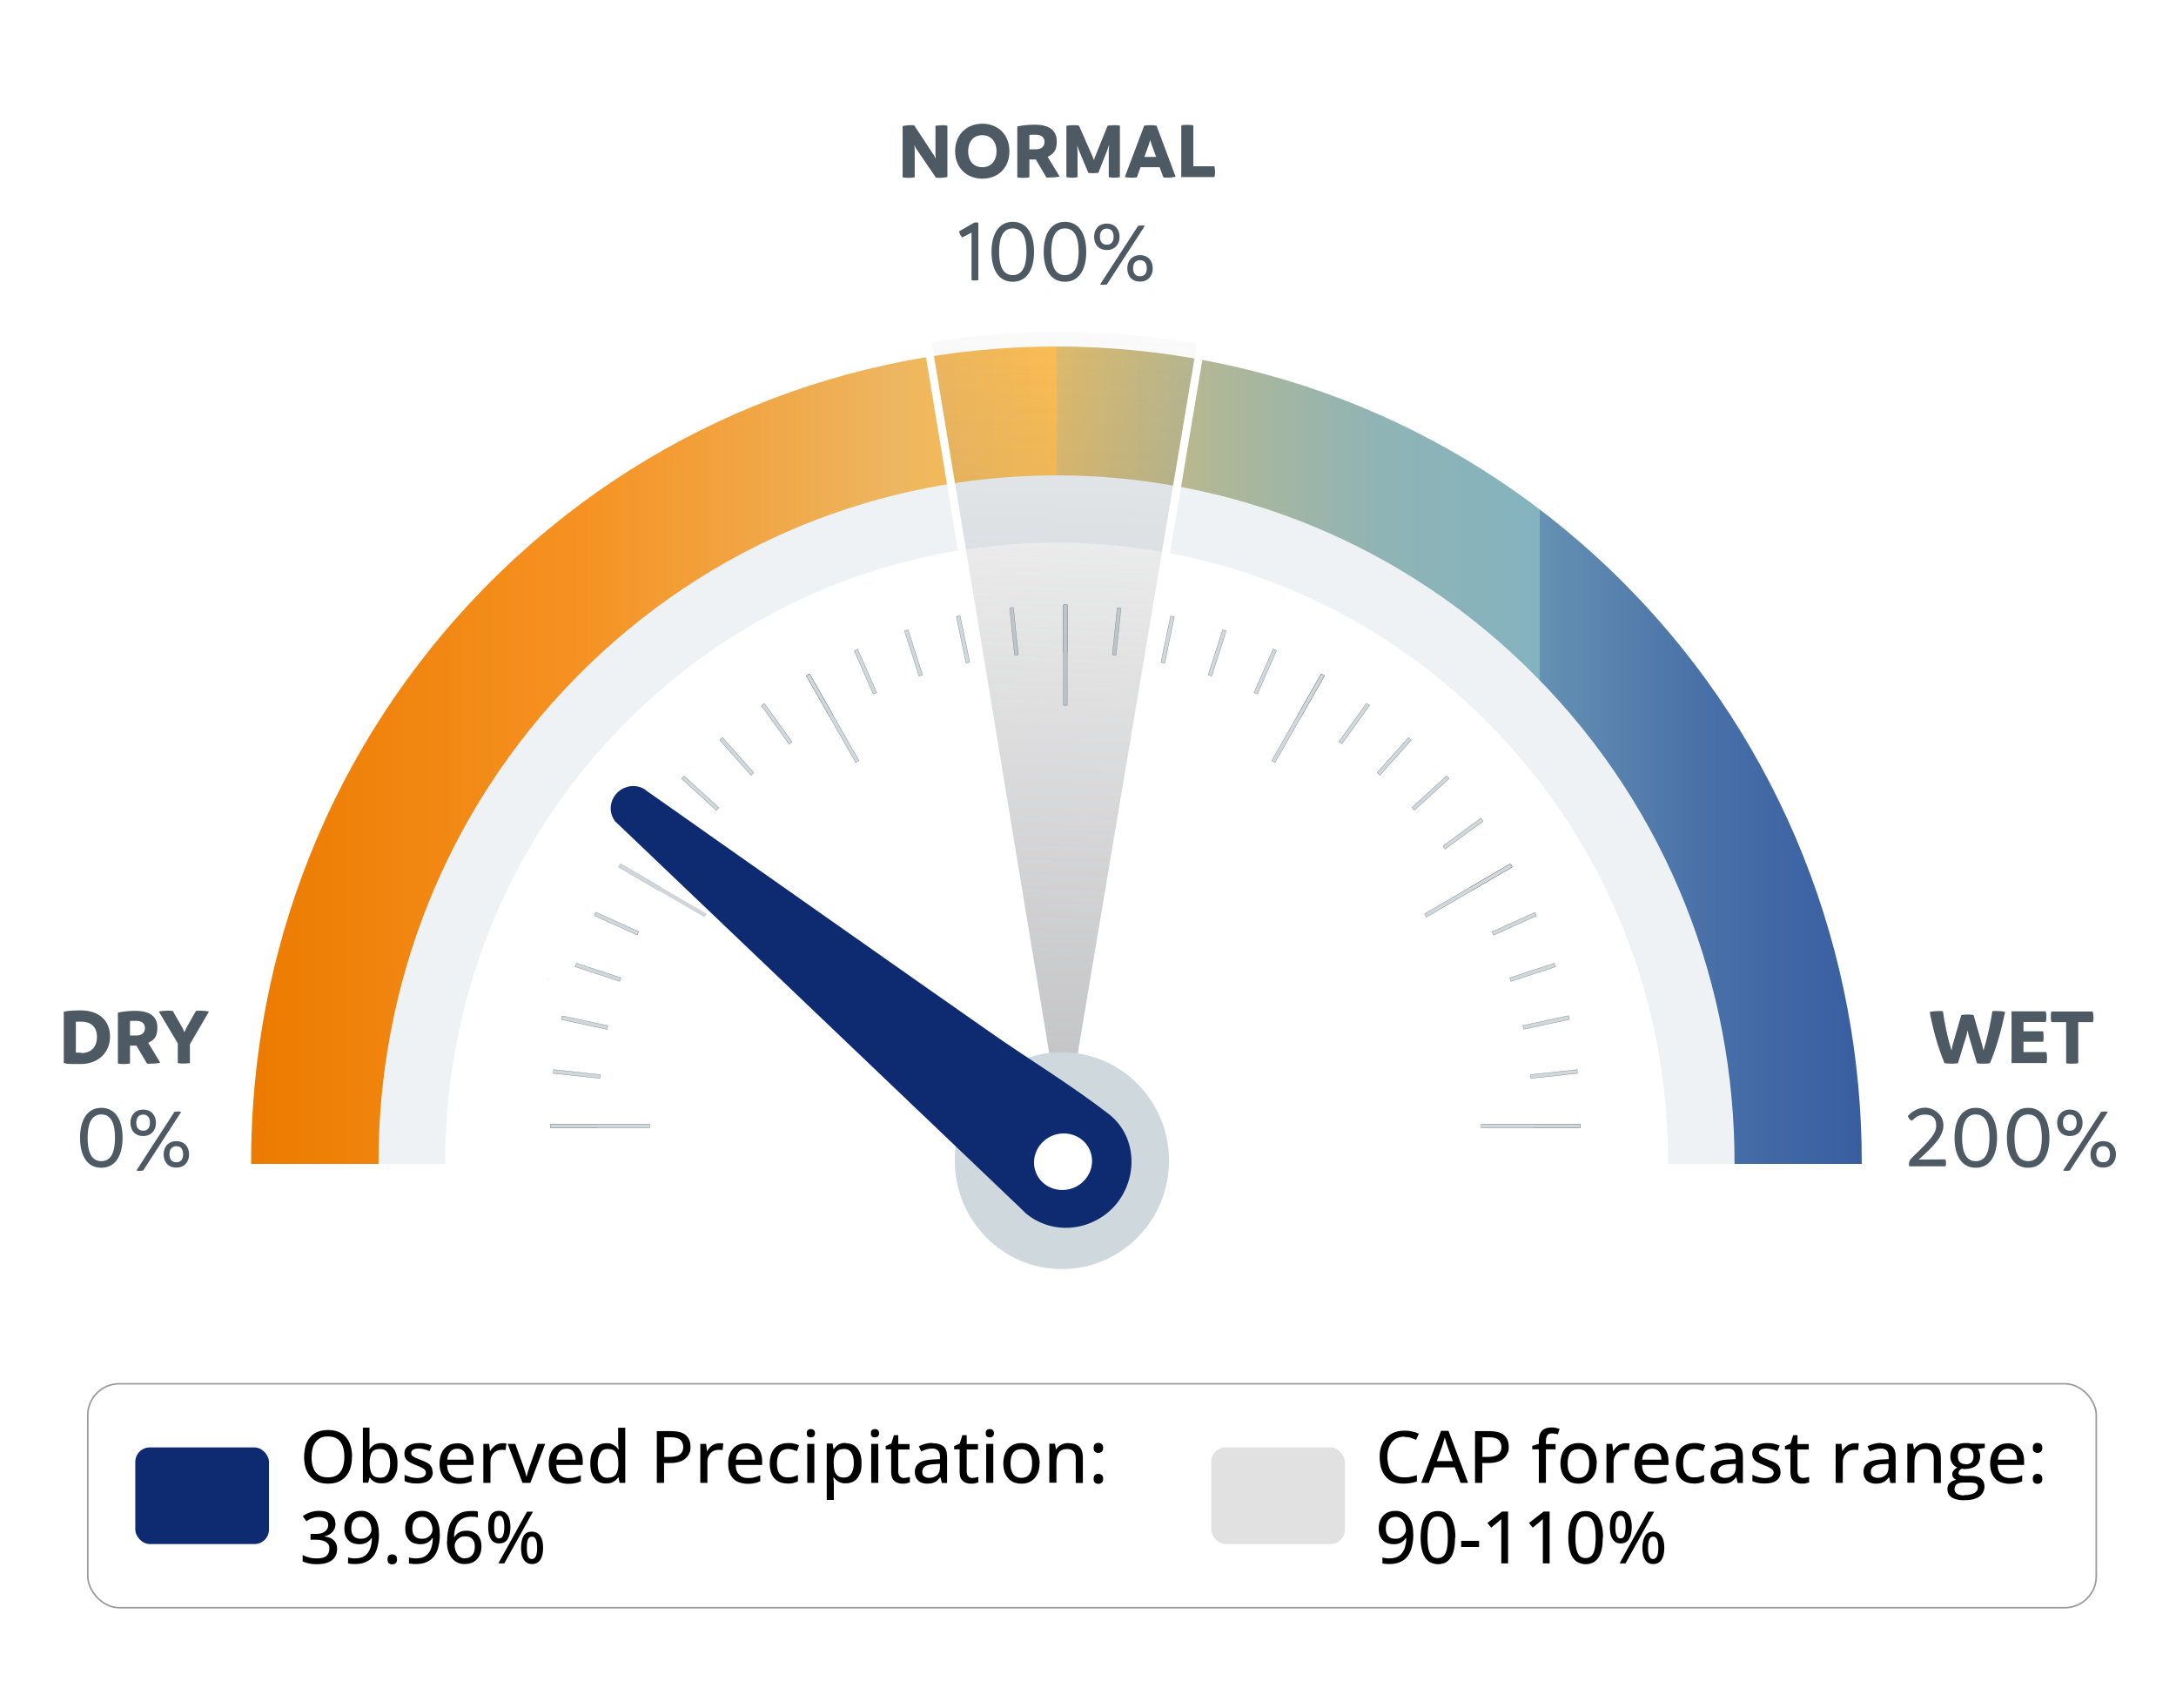 <?xml version="1.0" encoding="UTF-8"?>
<svg id="Layer_1" xmlns="http://www.w3.org/2000/svg" xmlns:xlink="http://www.w3.org/1999/xlink" version="1.1" viewBox="0 0 1351 1060">
  <!-- Generator: Adobe Illustrator 29.3.0, SVG Export Plug-In . SVG Version: 2.1.0 Build 146)  -->
  <defs>
    <style>
      .st0, .st1 {
        fill: #cfd8dd;
      }

      .st2 {
        fill: #4d5963;
      }

      .st3 {
        fill: url(#linear-gradient1);
        stroke: #fff;
        stroke-miterlimit: 1.9;
        stroke-width: 5px;
      }

      .st4 {
        fill: url(#linear-gradient);
      }

      .st5 {
        fill: #0e2b71;
      }

      .st6 {
        fill: #eff2f5;
      }

      .st7 {
        fill: #fff;
      }

      .st1 {
        stroke: #737373;
      }

      .st1, .st8 {
        stroke-linejoin: round;
        stroke-width: .2px;
      }

      .st9 {
        fill: #b4b4b4;
        fill-opacity: .4;
      }

      .st10 {
        fill: none;
        stroke: #9c9c9c;
      }

      .st8 {
        fill: #cfd5d8;
        stroke: #cfd5d8;
      }
    </style>
    <linearGradient id="linear-gradient" x1="156" y1="591.2" x2="1156" y2="591.2" gradientTransform="translate(0 1060) scale(1 -1)" gradientUnits="userSpaceOnUse">
      <stop offset="0" stop-color="#ec7b00"/>
      <stop offset=".2" stop-color="#f69121"/>
      <stop offset=".4" stop-color="#edb660"/>
      <stop offset=".5" stop-color="#ffbf50"/>
      <stop offset=".5" stop-color="#e2bc69"/>
      <stop offset=".6" stop-color="#afb798"/>
      <stop offset=".7" stop-color="#8fb4b5"/>
      <stop offset=".8" stop-color="#84b3c0"/>
      <stop offset=".8" stop-color="#6591b3"/>
      <stop offset=".9" stop-color="#4971a8"/>
      <stop offset="1" stop-color="#385ea1"/>
      <stop offset="1" stop-color="#32589f"/>
    </linearGradient>
    <linearGradient id="linear-gradient1" x1="271.5" y1="1724.4" x2="853.9" y2="249.3" gradientTransform="translate(199.5 742.8) rotate(23.5) scale(.5 -.5)" gradientUnits="userSpaceOnUse">
      <stop offset="0" stop-color="#7e7f83" stop-opacity="0"/>
      <stop offset=".2" stop-color="#7d7e82" stop-opacity="0"/>
      <stop offset=".9" stop-color="#7b7c7f" stop-opacity=".5"/>
      <stop offset="1" stop-color="#666" stop-opacity="0"/>
    </linearGradient>
  </defs>
  <rect class="st7" width="1351" height="1060"/>
  <path class="st2" d="M49.9,627.2c11.8,0,18.4,6.5,18.4,16.3s-7.2,17-18.2,17-7.6-.2-10.5-.6v-31.9c2.6-.5,5.8-.8,10.3-.8ZM50.5,653.7c6.2,0,9.7-3.9,9.7-10s-3.5-9.5-9.9-9.5-2,0-3.2,0v19.2c1.1,0,2.2.1,3.4.1ZM92,647.3l7.5,12.4c-1.7.4-4.1.6-6.3.6s-1.4,0-1.9,0l-6.6-11.2h-.4c-1.1,0-2.4,0-3.6,0v11.1c-1.2.2-2.5.3-3.7.3s-2.4,0-3.8-.3v-31.6c3.1-.7,7.2-1.1,10.8-1.1,9.7,0,13.7,4.1,13.7,10.3s-2.2,7.8-5.7,9.6ZM80.7,633.8v9c1.3,0,2.7,0,3.9,0,3.9,0,5.4-2.1,5.4-4.7s-1.8-4.4-5.5-4.4-2.6,0-3.9.1ZM129.7,628l-11.8,20.2v11.7c-1.2.2-2.4.3-3.7.3s-2.4,0-3.8-.3v-12.2l-11.8-19.8c1.8-.3,3.5-.5,5.3-.5s2.3,0,3.4.2l6.1,10.7,1.1,2.5,1.1-2.5,6-10.7c1.1-.2,2.2-.2,3.2-.2,1.6,0,3.2.2,4.8.5Z"/>
  <path class="st2" d="M62.9,724.9c-8.9,0-13.2-7.6-13.2-18.6s4.5-18.6,13.2-18.6,13.2,7.5,13.2,18.6-4.5,18.6-13.2,18.6ZM62.9,720.8c6.3,0,8.5-6,8.5-14.5s-2.2-14.5-8.5-14.5-8.5,6-8.5,14.5,2.2,14.5,8.5,14.5ZM88.9,705.2c-5.1,0-7.9-3.5-7.9-8.2s2.9-8.2,7.9-8.2,7.9,3.5,7.9,8.2-2.9,8.2-7.9,8.2ZM84.7,726.6l23.6-36.4c1.7-.3,3-.3,4.2,0l-23.6,36.4c-1.7.3-3.1.3-4.2,0ZM88.9,701.9c2.9,0,4.2-2.1,4.2-5s-1.3-5-4.2-5-4.3,2.1-4.3,5,1.3,5,4.3,5ZM109.5,724.8c-5.1,0-7.9-3.5-7.9-8.2s2.9-8.2,7.9-8.2,7.9,3.5,7.9,8.2-2.9,8.2-7.9,8.2ZM109.5,721.5c3,0,4.2-2.1,4.2-5s-1.3-5-4.2-5-4.3,2.1-4.3,5,1.3,5,4.3,5Z"/>
  <path class="st2" d="M1239.3,627.6c2,0,4.8.2,5.6.6-2.3,10.8-5,21.3-9.4,31.8-1.2.2-2.6.3-4,.3s-2.7,0-4.1-.3l-5.1-17.2-.7-3.2-.7,3.2-5.3,17.2c-1.1.2-2.6.3-4,.3s-2.9-.2-4.3-.3c-4.2-10.1-7.1-20.7-9.2-31.8,1.7-.4,3.9-.6,5.8-.6s1.7,0,2.4.2c1,7.2,2.7,15.8,5.3,24.3l.8-3.7,5.3-18.3c1.2-.2,2.5-.3,3.8-.3s2.6,0,3.8.3l5.3,18.3.9,3.8c2.6-8.8,4.4-17.2,5.5-24.5.5,0,1.2-.1,2-.1ZM1270.6,653.3c.2,1.1.3,2.2.3,3.3s0,2.2-.3,3.3h-21.7v-32.1h21.2c.3,1,.4,2.2.4,3.3s0,2.2-.4,3.3h-13.8v5.8h12.2c.2,1.1.3,2.2.3,3.3s0,2.1-.3,3.2h-12.2v6.4h14.2ZM1299.8,631.2c0,1.1,0,2.2-.4,3.3h-9.1v25.5c-1.2.2-2.5.3-3.8.3s-2.4,0-3.7-.3v-25.5h-9.2c-.2-1.1-.3-2.2-.3-3.3s0-2.2.3-3.3h25.7c.3,1.1.4,2.2.4,3.3Z"/>
  <path class="st2" d="M1207.9,719.8c.2.7.3,1.4.3,2s0,1.5-.3,2.2h-22.5c-.1-.4-.2-.8-.2-1.3,0-1.3.4-2.7,1.9-4.1,12-11.5,15-15.1,15-19.9s-2.3-6.8-6.9-6.8-6.7,2.4-8.1,3.8c-1.3-.4-2.1-1.5-2.6-2.8,2-2.6,6.2-5.3,10.8-5.3s11.3,3.8,11.3,10.9-6.2,12.9-14.6,20.7l-.8.6h.8c0,0,15.8-.1,15.8-.1ZM1226.7,724.9c-8.8,0-13.2-7.6-13.2-18.6s4.5-18.6,13.2-18.6,13.2,7.5,13.2,18.6-4.5,18.6-13.2,18.6ZM1226.7,720.8c6.3,0,8.5-6,8.5-14.5s-2.2-14.5-8.5-14.5-8.5,6-8.5,14.5,2.2,14.5,8.5,14.5ZM1259.2,724.9c-8.9,0-13.2-7.6-13.2-18.6s4.5-18.6,13.2-18.6,13.2,7.5,13.2,18.6-4.5,18.6-13.2,18.6ZM1259.2,720.8c6.3,0,8.5-6,8.5-14.5s-2.2-14.5-8.5-14.5-8.5,6-8.5,14.5,2.2,14.5,8.5,14.5ZM1285.1,705.2c-5.1,0-7.9-3.5-7.9-8.2s2.9-8.2,7.9-8.2,7.9,3.5,7.9,8.2-2.9,8.2-7.9,8.2ZM1280.9,726.6l23.6-36.4c1.7-.3,3-.3,4.2,0l-23.6,36.4c-1.7.3-3.1.3-4.2,0ZM1285.1,701.9c2.9,0,4.2-2.1,4.2-5s-1.3-5-4.2-5-4.3,2.1-4.3,5,1.3,5,4.3,5ZM1305.8,724.8c-5.1,0-7.9-3.5-7.9-8.2s2.9-8.2,7.9-8.2,7.9,3.5,7.9,8.2-2.9,8.2-7.9,8.2ZM1305.8,721.5c3,0,4.2-2.1,4.2-5s-1.3-5-4.2-5-4.3,2.1-4.3,5,1.3,5,4.3,5Z"/>
  <path class="st2" d="M584.4,77.7c1.2,0,2.5,0,3.8.3v31.9c-2.4.5-5,.6-7.1.4l-12.4-18.2-1-1.9.2,2.3v17.6c-1.3.2-2.6.3-3.8.3s-2.2-.1-3.7-.3v-31.8c1.7-.5,4.7-.8,7.2-.5l12.3,18.7,1.1,2-.2-2.6v-17.8c1.3-.2,2.3-.3,3.6-.3ZM609.9,110.9c-9.8,0-16.9-6.8-16.9-17s7.1-17.1,16.9-17.1,16.8,6.8,16.8,17.1-7,17-16.8,17ZM609.9,103.8c5.3,0,8.8-3.9,8.8-9.9s-3.5-10-8.8-10-8.8,3.8-8.8,10,3.5,9.9,8.8,9.9ZM650.4,97.3l7.5,12.3c-1.7.4-4.1.6-6.3.6s-1.4,0-1.9,0l-6.6-11.2h-.4c-1.1,0-2.4,0-3.6,0v11.1c-1.2.2-2.5.3-3.7.3s-2.5,0-3.8-.3v-31.6c3.1-.7,7.2-1.1,10.8-1.1,9.7,0,13.7,4.1,13.7,10.3s-2.2,7.8-5.7,9.7ZM639.1,83.8v8.9c1.3,0,2.7,0,4,0,3.9,0,5.4-2.1,5.4-4.7s-1.8-4.4-5.5-4.4-2.6,0-3.9.2ZM691.5,77.7c1.2,0,2.5,0,3.8.3v32c-1.2.2-2.3.3-3.4.3s-2.2-.1-3.5-.3v-15.5l.2-4.7-1.2,3.6-5.5,13.9c-1.2.1-2.2.2-3.1.2s-1.9,0-3.1-.2l-5.8-13.9-1.1-3.1.2,4.2v15.5c-1.2.2-2.5.3-3.5.3s-2.1-.1-3.4-.3v-31.9c1-.2,2.2-.4,3.8-.4s2.7,0,4,.3l8.7,19.8.6,1.6.5-1.6,8-19.8c1.5-.2,2.3-.3,4-.3ZM718,77.9l11.9,31.8c-1.5.3-3.1.6-4.8.6s-1.9,0-2.8-.2l-2.3-6.3h-11.9l-2.3,6.3c-1.1.2-2.3.2-3.4.2s-2.9-.1-4-.5l12-31.8c1.2-.2,2.6-.3,3.8-.3s2.4,0,3.7.3ZM710.5,97.4h7.3l-2.7-7.4-1-3.1-.9,3.1-2.7,7.4ZM754,103.3c.2,1.1.4,2.2.4,3.3s-.1,2.2-.4,3.3h-20.6v-32.1c1.2-.2,2.5-.3,3.7-.3s2.5.1,3.8.3v25.4h13.2Z"/>
  <path class="st2" d="M606.1,138.1c.4,0,.9,0,1.3.2v35.6c-.7.2-1.5.2-2.2.2s-1.3,0-2-.2v-29.5l-5.8,3c-.9-.9-1.7-2.4-1.9-3.8l9.2-5.3c.4-.2.9-.2,1.4-.2ZM628.8,174.9c-8.9,0-13.2-7.6-13.2-18.6s4.5-18.6,13.2-18.6,13.2,7.5,13.2,18.6-4.5,18.6-13.2,18.6ZM628.8,170.8c6.3,0,8.5-6.1,8.5-14.5s-2.2-14.5-8.5-14.5-8.5,6-8.5,14.5,2.2,14.5,8.5,14.5ZM661.2,174.9c-8.9,0-13.2-7.6-13.2-18.6s4.5-18.6,13.2-18.6,13.2,7.5,13.2,18.6-4.5,18.6-13.2,18.6ZM661.2,170.8c6.3,0,8.5-6.1,8.5-14.5s-2.2-14.5-8.5-14.5-8.5,6-8.5,14.5,2.2,14.5,8.5,14.5ZM687.2,155.2c-5.1,0-7.9-3.5-7.9-8.2s2.9-8.2,7.9-8.2,7.9,3.5,7.9,8.2-2.9,8.2-7.9,8.2ZM683,176.6l23.6-36.4c1.7-.3,3-.3,4.2,0l-23.6,36.4c-1.7.3-3.1.3-4.2,0ZM687.2,151.9c2.9,0,4.2-2.1,4.2-5s-1.3-5-4.2-5-4.3,2.1-4.3,5,1.3,5,4.3,5ZM707.8,174.8c-5.1,0-7.9-3.5-7.9-8.2s2.9-8.2,7.9-8.2,7.9,3.5,7.9,8.2-2.9,8.2-7.9,8.2ZM707.8,171.5c3,0,4.2-2.1,4.2-5s-1.3-5-4.2-5-4.3,2.1-4.3,5,1.3,5,4.3,5Z"/>
  <path class="st1" d="M340.6,607.6h-.2c0,0,0,0,.2,0Z"/>
  <path class="st1" d="M693.7,377.2l-3.1,29.3,2.3.2,3.1-29.3-2.3-.2Z"/>
  <path class="st1" d="M726.8,382.4l-6,28.8,2.3.5,6-28.8-2.3-.5Z"/>
  <path class="st1" d="M759.1,391l-9,28,2.2.7,9-28-2.2-.7Z"/>
  <path class="st1" d="M790.4,403l-11.8,26.9,2.1.9,11.8-26.9-2.1-1Z"/>
  <path class="st1" d="M820.3,418.3l-14.5,25.5,2,1.2,14.5-25.5-2-1.2Z"/>
  <path class="st1" d="M833.2,461.8l-1.9-1.4,17.1-23.8,1.9,1.3-17.1,23.8Z"/>
  <path class="st1" d="M874.5,457.8l-19.5,21.9,1.7,1.6,19.5-21.9-1.7-1.6Z"/>
  <path class="st1" d="M898.2,481.6l-21.6,19.7,1.5,1.7,21.6-19.7-1.5-1.7Z"/>
  <path class="st1" d="M897.2,527.1l-1.3-1.9,23.5-17.3,1.4,1.9-23.6,17.3Z"/>
  <path class="st1" d="M937.7,536.2l-25.2,14.7,1.2,2,25.2-14.7-1.2-2Z"/>
  <path class="st1" d="M953,566.4l-26.6,12,.9,2.1,26.6-12-.9-2.1Z"/>
  <path class="st1" d="M965.1,597.9l-27.7,9.1.7,2.2,27.7-9.1-.7-2.2Z"/>
  <path class="st1" d="M973.9,630.5l-28.4,6.1.5,2.3,28.4-6.1-.5-2.3Z"/>
  <path class="st1" d="M979.2,664l-28.9,3.1.2,2.3,28.9-3.1-.2-2.3Z"/>
  <path class="st1" d="M370.9,697.8h-29.1v2.3h29.1v-2.3Z"/>
  <path class="st1" d="M981.1,697.8h-29.1v2.3h29.1v-2.3Z"/>
  <path class="st1" d="M343.7,664l-.2,2.3,28.9,3.1.2-2.3-28.9-3.1Z"/>
  <path class="st1" d="M349,630.6l-.5,2.3,28.4,6.1.5-2.3-28.4-6.1Z"/>
  <path class="st1" d="M357.8,597.9l-.7,2.2,27.7,9.1.7-2.2-27.7-9.1Z"/>
  <path class="st1" d="M369.9,566.3l-.9,2.1,26.6,12,.9-2.1-26.6-12Z"/>
  <path class="st1" d="M385.2,536.2l-1.2,2,25.2,14.7,1.2-2-25.2-14.7Z"/>
  <path class="st1" d="M425.7,527.1l-23.5-17.3,1.3-1.9,23.6,17.3-1.4,1.9Z"/>
  <path class="st1" d="M424.7,481.7l-1.5,1.7,21.6,19.7,1.5-1.7-21.6-19.7Z"/>
  <path class="st1" d="M448.5,457.8l-1.7,1.6,19.5,21.9,1.7-1.6-19.5-21.9Z"/>
  <path class="st1" d="M489.8,461.8l-17.1-23.8,1.9-1.3,17.1,23.8-1.8,1.4Z"/>
  <path class="st1" d="M502.6,418.2l-2,1.2,14.5,25.5,2-1.2-14.5-25.5Z"/>
  <path class="st1" d="M532.5,403l-2.1,1,11.8,26.9,2.1-1-11.8-26.9Z"/>
  <path class="st1" d="M563.8,391l-2.2.7,9,28,2.2-.7-9-28Z"/>
  <path class="st1" d="M596.1,382.3l-2.3.5,6,28.8,2.3-.5-6-28.8Z"/>
  <path class="st1" d="M629.2,377.1l-2.3.2,3,29.3,2.3-.2-3-29.3Z"/>
  <path class="st1" d="M662.6,375.5h-2.3v29.4h2.3v-29.4Z"/>
  <path class="st1" d="M820.3,418.3l-30.7,53.9,2,1.2,30.7-53.9-2-1.2Z"/>
  <path class="st1" d="M937.7,536.2l-53.3,31.1,1.2,2,53.3-31.1-1.2-2Z"/>
  <path class="st1" d="M403.4,697.8h-61.5v2.3h61.5v-2.3Z"/>
  <path class="st1" d="M981.1,697.8h-61.5v2.3h61.5v-2.3Z"/>
  <path class="st8" d="M385.3,536.2l-1.2,2,53.3,31.1,1.2-2-53.3-31.1Z"/>
  <path class="st1" d="M502.6,418.3l-2,1.2,30.7,53.9,2-1.2-30.7-53.9Z"/>
  <path class="st1" d="M662.6,375.5h-2.3v62.3h2.3v-62.3Z"/>
  <path class="st6" d="M1107,722.5h-71.3c.3-98.8-36.7-197.7-111.2-273.1-148.3-150.1-388.7-150.1-536.9,0-74.4,75.4-111.5,174.3-111.2,273.1h-71.3c-.3-117.3,43.7-234.6,132.1-324.1,176.1-178.3,461.7-178.3,637.8,0,88.4,89.5,132.4,206.8,132.1,324.1Z"/>
  <path class="st4" d="M1156,722.5h-79.1c.3-109.5-40.7-219.1-123.3-302.6-164.4-166.4-430.9-166.4-595.3,0-82.5,83.5-123.6,193.2-123.3,302.6h-79.1c-.3-130,48.5-260,146.5-359.2,195.3-197.6,511.8-197.6,707.1,0,98,99.2,146.7,229.2,146.4,359.2Z"/>
  <rect class="st10" x="54.5" y="859" width="1247" height="139" rx="19.5" ry="19.5"/>
  <rect class="st5" x="84" y="898.5" width="83" height="60" rx="9" ry="9"/>
  <path d="M218.5,904.4c0,2.5-.3,4.7-.9,6.8-.6,2-1.6,3.8-2.8,5.2-1.2,1.4-2.8,2.6-4.6,3.4-1.8.8-4,1.2-6.5,1.2s-4.7-.4-6.6-1.2c-1.9-.8-3.4-1.9-4.6-3.4-1.2-1.5-2.2-3.2-2.8-5.3-.6-2-.9-4.3-.9-6.8s.5-6.2,1.6-8.7c1.1-2.5,2.7-4.4,4.9-5.8,2.2-1.4,5-2.1,8.4-2.1s6,.7,8.2,2,3.9,3.3,5,5.8c1.1,2.5,1.7,5.4,1.7,8.7ZM193.4,904.4c0,2.6.4,4.9,1.1,6.8.7,1.9,1.8,3.4,3.3,4.4,1.5,1,3.4,1.5,5.8,1.5s4.3-.5,5.8-1.5c1.5-1,2.6-2.5,3.3-4.4.7-1.9,1.1-4.2,1.1-6.8,0-4-.8-7-2.4-9.3-1.6-2.2-4.2-3.4-7.6-3.4s-4.3.5-5.8,1.5c-1.5,1-2.6,2.5-3.4,4.3-.7,1.9-1.1,4.1-1.1,6.7ZM229.4,886.3v8.4c0,1,0,1.9,0,2.8,0,.9,0,1.6-.1,2.1h.2c.7-1.1,1.6-1.9,2.8-2.7,1.2-.7,2.8-1.1,4.7-1.1,2.9,0,5.3,1.1,7.1,3.2,1.8,2.1,2.7,5.2,2.7,9.3s-.4,5-1.2,6.9c-.8,1.9-1.9,3.3-3.4,4.2-1.5,1-3.2,1.4-5.2,1.4s-3.4-.3-4.6-1c-1.2-.7-2.1-1.5-2.7-2.5h-.3l-.8,3.1h-3.3v-34.2h4.4ZM235.9,899.5c-1.6,0-2.9.3-3.8.9-.9.6-1.6,1.6-2,2.9-.4,1.3-.6,2.9-.6,4.8v.3c0,2.9.5,5.1,1.4,6.6.9,1.5,2.6,2.3,5.1,2.3s3.6-.8,4.6-2.3c1.1-1.6,1.6-3.8,1.6-6.7s-.5-5.1-1.6-6.6c-1-1.5-2.6-2.2-4.6-2.2ZM268.7,913.7c0,1.6-.4,2.9-1.2,4-.8,1.1-1.9,1.9-3.3,2.4s-3.2.8-5.3.8-3.2-.1-4.4-.4c-1.2-.2-2.3-.6-3.3-1.1v-3.9c1.1.5,2.3,1,3.7,1.4,1.4.4,2.8.6,4.1.6s3.3-.3,4.1-.9c.9-.6,1.3-1.4,1.3-2.4s-.2-1.1-.5-1.6c-.3-.5-.9-.9-1.8-1.4-.8-.5-2-1-3.6-1.6-1.5-.6-2.9-1.2-4-1.8-1.1-.6-1.9-1.3-2.5-2.2-.6-.8-.9-1.9-.9-3.3,0-2.1.8-3.7,2.5-4.8,1.7-1.1,3.9-1.7,6.7-1.7s2.8.1,4.1.4c1.3.3,2.5.7,3.7,1.2l-1.4,3.4c-1.1-.5-2.1-.8-3.3-1.1-1.1-.3-2.2-.5-3.4-.5s-2.7.2-3.5.7c-.8.5-1.2,1.2-1.2,2s.2,1.2.5,1.6c.4.4,1,.9,1.9,1.3.9.4,2.1.9,3.6,1.5,1.5.6,2.8,1.1,3.8,1.7,1.1.6,1.9,1.3,2.5,2.2.6.9.9,2,.9,3.3ZM283.9,895.9c2.1,0,3.9.5,5.4,1.4,1.5.9,2.7,2.2,3.5,3.8.8,1.6,1.2,3.6,1.2,5.8v2.5h-16.4c0,2.6.7,4.6,2,6,1.3,1.4,3.1,2.1,5.4,2.1s2.9-.1,4.1-.4c1.2-.3,2.4-.7,3.7-1.3v3.7c-1.2.6-2.4,1-3.7,1.2-1.2.3-2.7.4-4.4.4s-4.4-.5-6.2-1.4c-1.8-.9-3.1-2.3-4.1-4.2-1-1.8-1.5-4.1-1.5-6.8s.4-4.9,1.3-6.8c.9-1.9,2.2-3.4,3.8-4.4,1.6-1,3.5-1.5,5.7-1.5ZM283.9,899.3c-1.8,0-3.2.6-4.3,1.8-1.1,1.2-1.7,2.8-1.9,5h11.9c0-1.3-.2-2.5-.6-3.5-.4-1-1-1.8-1.9-2.4-.8-.6-1.9-.9-3.2-.9ZM311.7,895.9c.4,0,.9,0,1.4,0,.5,0,1,.1,1.3.2l-.5,4.1c-.4,0-.8-.2-1.2-.2-.5,0-.9,0-1.3,0-.9,0-1.8.2-2.7.5-.8.4-1.6.9-2.2,1.5-.6.7-1.1,1.5-1.5,2.4-.4,1-.5,2-.5,3.3v12.8h-4.4v-24.2h3.6l.5,4.4h.2c.5-.9,1.1-1.7,1.8-2.4.7-.7,1.5-1.3,2.5-1.7.9-.4,2-.7,3.1-.7ZM324.4,920.5l-9.2-24.2h4.7l5.2,14.4c.3,1,.7,2,1,3.1.3,1.1.6,2.1.7,2.8h.2c.1-.7.4-1.7.7-2.8.4-1.1.7-2.2,1-3.1l5.1-14.4h4.7l-9.2,24.2h-4.8ZM351.7,895.9c2.1,0,3.9.5,5.4,1.4,1.5.9,2.7,2.2,3.5,3.8.8,1.6,1.2,3.6,1.2,5.8v2.5h-16.4c0,2.6.7,4.6,2,6,1.3,1.4,3.1,2.1,5.4,2.1s2.9-.1,4.1-.4c1.2-.3,2.4-.7,3.7-1.3v3.7c-1.2.6-2.4,1-3.7,1.2-1.2.3-2.7.4-4.4.4s-4.4-.5-6.2-1.4c-1.8-.9-3.1-2.3-4.1-4.2-1-1.8-1.5-4.1-1.5-6.8s.4-4.9,1.3-6.8c.9-1.9,2.2-3.4,3.8-4.4,1.6-1,3.5-1.5,5.7-1.5ZM351.7,899.3c-1.8,0-3.2.6-4.3,1.8-1.1,1.2-1.7,2.8-1.9,5h11.9c0-1.3-.2-2.5-.6-3.5-.4-1-1-1.8-1.9-2.4-.8-.6-1.9-.9-3.2-.9ZM376.2,920.9c-3,0-5.3-1-7.1-3.1-1.8-2.1-2.6-5.2-2.6-9.3s.9-7.3,2.7-9.4c1.8-2.1,4.2-3.2,7.2-3.2s2.3.2,3.3.5c.9.3,1.7.8,2.4,1.3.7.6,1.3,1.2,1.7,1.9h.3c0-.5-.1-1.1-.2-1.9,0-.8-.1-1.5-.1-2.2v-9.2h4.4v34.2h-3.5l-.7-3.4h-.2c-.4.7-1,1.3-1.7,1.9-.7.6-1.5,1-2.4,1.4-.9.3-2,.5-3.3.5ZM377.3,917.3c2.4,0,4.1-.7,5.1-2.1,1-1.4,1.5-3.4,1.5-6.1v-.7c0-2.9-.5-5.1-1.4-6.6-.9-1.6-2.7-2.3-5.2-2.3s-3.6.8-4.6,2.4c-1,1.6-1.6,3.8-1.6,6.7s.5,5,1.6,6.5c1,1.5,2.6,2.3,4.7,2.3ZM416.7,888.4c4.1,0,7.2.8,9.1,2.5,1.9,1.7,2.9,4,2.9,7.1s-.2,2.7-.7,3.9c-.4,1.2-1.2,2.3-2.2,3.3-1,.9-2.3,1.7-3.9,2.2-1.6.5-3.6.8-5.9.8h-3.7v12.3h-4.5v-32.1h8.9ZM416.4,892.2h-4v12.2h3.2c1.9,0,3.4-.2,4.7-.6,1.3-.4,2.2-1.1,2.9-2,.6-.9,1-2.1,1-3.6s-.6-3.5-1.9-4.5c-1.2-1-3.2-1.5-5.8-1.5ZM446.4,895.9c.4,0,.9,0,1.4,0,.5,0,1,.1,1.3.2l-.5,4.1c-.4,0-.8-.2-1.2-.2-.5,0-.9,0-1.3,0-.9,0-1.8.2-2.7.5-.9.4-1.6.9-2.2,1.5-.6.7-1.1,1.5-1.5,2.4-.4,1-.5,2-.5,3.3v12.8h-4.4v-24.2h3.6l.5,4.4h.2c.5-.9,1.1-1.7,1.8-2.4.7-.7,1.5-1.3,2.5-1.7.9-.4,2-.7,3.1-.7ZM463.1,895.9c2.1,0,3.9.5,5.4,1.4,1.5.9,2.7,2.2,3.5,3.8.8,1.6,1.2,3.6,1.2,5.8v2.5h-16.4c0,2.6.7,4.6,2,6,1.3,1.4,3.1,2.1,5.4,2.1s2.9-.1,4.1-.4c1.2-.3,2.4-.7,3.7-1.3v3.7c-1.2.6-2.4,1-3.7,1.2-1.2.3-2.7.4-4.4.4s-4.4-.5-6.2-1.4c-1.8-.9-3.1-2.3-4.1-4.2-1-1.8-1.5-4.1-1.5-6.8s.4-4.9,1.3-6.8c.9-1.9,2.2-3.4,3.8-4.4,1.6-1,3.5-1.5,5.7-1.5ZM463.1,899.3c-1.8,0-3.2.6-4.3,1.8-1.1,1.2-1.7,2.8-1.9,5h11.9c0-1.3-.2-2.5-.6-3.5-.4-1-1-1.8-1.9-2.4-.8-.6-1.9-.9-3.2-.9ZM489,920.9c-2.2,0-4.2-.4-5.8-1.3-1.7-.9-3-2.3-3.9-4.1-.9-1.8-1.4-4.2-1.4-7s.5-5.3,1.5-7.2c1-1.9,2.3-3.3,4.1-4.2,1.7-.9,3.7-1.3,6-1.3s2.5.1,3.7.4c1.2.3,2.1.6,2.9,1l-1.3,3.6c-.8-.3-1.7-.6-2.7-.9-.9-.2-1.8-.4-2.7-.4-1.6,0-2.8.3-3.9,1-1,.7-1.8,1.7-2.3,3-.5,1.3-.8,2.9-.8,4.9s.2,3.5.7,4.8c.5,1.3,1.3,2.3,2.2,2.9,1,.7,2.2,1,3.7,1s2.5-.1,3.5-.4c1-.3,2-.7,2.9-1.1v3.9c-.8.5-1.8.8-2.8,1.1-1,.2-2.3.4-3.7.4ZM505.6,896.3v24.2h-4.4v-24.2h4.4ZM503.4,887.1c.7,0,1.3.2,1.8.6.5.4.8,1.1.8,2s-.3,1.6-.8,2c-.5.4-1.1.6-1.8.6s-1.3-.2-1.8-.6c-.5-.4-.7-1.1-.7-2s.2-1.6.7-2c.5-.4,1.1-.6,1.8-.6ZM525.1,895.9c2.9,0,5.3,1,7.1,3.1,1.8,2.1,2.7,5.2,2.7,9.3s-.4,5.1-1.2,6.9c-.8,1.9-1.9,3.3-3.4,4.2-1.5,1-3.2,1.4-5.2,1.4s-2.3-.2-3.3-.5c-.9-.3-1.7-.8-2.4-1.3-.7-.6-1.2-1.2-1.7-1.8h-.3c0,.6.1,1.2.2,2,0,.7.1,1.4.1,2v9.9h-4.4v-35h3.6l.6,3.5h.2c.5-.7,1-1.4,1.7-2,.7-.6,1.5-1.1,2.4-1.4,1-.4,2.1-.5,3.4-.5ZM524,899.5c-1.6,0-2.8.3-3.7.9-.9.6-1.6,1.5-2,2.7-.4,1.2-.7,2.7-.7,4.5v.7c0,1.9.2,3.6.6,4.9.4,1.3,1.1,2.3,2,3,1,.7,2.2,1,3.8,1s2.5-.4,3.4-1.1c.9-.7,1.6-1.8,2-3.2.5-1.4.7-2.9.7-4.7,0-2.7-.5-4.9-1.5-6.4-1-1.6-2.6-2.4-4.7-2.4ZM545.3,896.3v24.2h-4.4v-24.2h4.4ZM543.2,887.1c.7,0,1.3.2,1.8.6.5.4.8,1.1.8,2s-.3,1.6-.8,2c-.5.4-1.1.6-1.8.6s-1.3-.2-1.8-.6c-.5-.4-.7-1.1-.7-2s.2-1.6.7-2c.5-.4,1.1-.6,1.8-.6ZM561.3,917.4c.6,0,1.3,0,1.9-.2.6-.1,1.2-.3,1.7-.4v3.4c-.5.2-1.2.4-2,.6-.8.2-1.7.2-2.5.2-1.3,0-2.5-.2-3.6-.7-1.1-.5-1.9-1.2-2.6-2.3-.6-1.1-.9-2.6-.9-4.6v-13.7h-3.4v-2l3.5-1.6,1.6-5.2h2.7v5.5h7v3.4h-7v13.6c0,1.4.3,2.4,1,3.1.7.7,1.5,1,2.6,1ZM579.1,895.9c3,0,5.2.7,6.7,2,1.5,1.3,2.2,3.4,2.2,6.3v16.4h-3.2l-.9-3.5h-.2c-.7.9-1.4,1.6-2.1,2.2-.7.6-1.6,1-2.5,1.3-1,.3-2.1.4-3.5.4s-2.8-.3-3.9-.8c-1.1-.5-2-1.3-2.7-2.4-.6-1.1-1-2.4-1-4.1,0-2.5.9-4.3,2.8-5.6,1.9-1.3,4.8-2,8.6-2.1l4.2-.2v-1.4c0-1.9-.4-3.2-1.3-4-.8-.8-2-1.2-3.5-1.2s-2.4.2-3.6.5c-1.1.4-2.2.8-3.3,1.3l-1.4-3.2c1.1-.6,2.4-1.1,3.9-1.5,1.5-.4,3-.6,4.6-.6ZM583.6,908.7l-3.4.2c-2.8.1-4.8.6-5.9,1.4-1.1.8-1.7,2-1.7,3.4s.4,2.2,1.2,2.8c.8.6,1.8.9,3.1.9,2,0,3.6-.6,4.8-1.6,1.3-1.1,1.9-2.8,1.9-4.9v-2.2ZM603.8,917.4c.6,0,1.3,0,1.9-.2.6-.1,1.2-.3,1.7-.4v3.4c-.5.2-1.2.4-2,.6-.8.2-1.7.2-2.5.2-1.3,0-2.5-.2-3.6-.7-1.1-.5-1.9-1.2-2.6-2.3-.6-1.1-.9-2.6-.9-4.6v-13.7h-3.4v-2l3.5-1.6,1.6-5.2h2.7v5.5h7v3.4h-7v13.6c0,1.4.3,2.4,1,3.1.7.7,1.5,1,2.6,1ZM616.7,896.3v24.2h-4.4v-24.2h4.4ZM614.5,887.1c.7,0,1.3.2,1.8.6.5.4.8,1.1.8,2s-.3,1.6-.8,2c-.5.4-1.1.6-1.8.6s-1.3-.2-1.8-.6c-.5-.4-.7-1.1-.7-2s.2-1.6.7-2c.5-.4,1.1-.6,1.8-.6ZM645.4,908.4c0,2-.3,3.8-.8,5.3-.5,1.6-1.3,2.9-2.3,4-1,1.1-2.2,1.9-3.6,2.5-1.4.6-3,.8-4.7.8s-3.1-.3-4.5-.8c-1.4-.6-2.5-1.4-3.5-2.5-1-1.1-1.8-2.4-2.3-4-.5-1.6-.8-3.3-.8-5.3s.5-4.9,1.4-6.8c.9-1.9,2.2-3.3,3.9-4.3,1.7-1,3.7-1.5,6.1-1.5s4.2.5,5.9,1.5c1.7,1,3,2.4,3.9,4.3.9,1.9,1.4,4.1,1.4,6.8ZM627.4,908.4c0,1.9.2,3.5.7,4.8.5,1.3,1.2,2.4,2.2,3.1,1,.7,2.3,1.1,3.8,1.1s2.8-.4,3.8-1.1c1-.7,1.7-1.7,2.2-3.1.5-1.3.7-3,.7-4.8s-.2-3.4-.7-4.7-1.2-2.3-2.2-3c-1-.7-2.3-1.1-3.8-1.1-2.3,0-4,.8-5.1,2.3-1.1,1.5-1.6,3.7-1.6,6.5ZM663.6,895.9c2.8,0,4.9.7,6.4,2.1,1.5,1.4,2.3,3.7,2.3,6.8v15.8h-4.4v-15.2c0-1.9-.4-3.4-1.3-4.4-.8-1-2.2-1.5-3.9-1.5-2.5,0-4.3.7-5.3,2.2-1,1.5-1.5,3.6-1.5,6.4v12.3h-4.4v-24.2h3.5l.6,3.4h.2c.5-.8,1.2-1.6,2-2.1.8-.6,1.7-1,2.6-1.3,1-.3,2-.4,3.1-.4ZM679,918c0-1.1.3-1.9.8-2.4.6-.5,1.3-.7,2.1-.7s1.5.2,2.1.7c.6.5.9,1.2.9,2.4s-.3,1.9-.9,2.4c-.6.5-1.3.7-2.1.7s-1.5-.2-2.1-.7c-.6-.5-.8-1.3-.8-2.4ZM679,898.8c0-1.1.3-1.9.8-2.4.6-.5,1.3-.7,2.1-.7s1.5.2,2.1.7c.6.5.9,1.2.9,2.4s-.3,1.9-.9,2.4c-.6.5-1.3.7-2.1.7s-1.5-.2-2.1-.7c-.6-.5-.8-1.3-.8-2.4ZM208.3,945.8c0,1.5-.3,2.7-.9,3.8-.6,1.1-1.4,1.9-2.4,2.6s-2.2,1.2-3.5,1.4v.2c2.5.3,4.5,1.1,5.8,2.4,1.3,1.3,2,3,2,5.2s-.4,3.5-1.3,5c-.9,1.5-2.2,2.6-4.1,3.4-1.8.8-4.2,1.2-7,1.2s-3.3-.1-4.8-.4c-1.5-.3-2.9-.7-4.2-1.3v-4c1.3.7,2.8,1.2,4.3,1.6,1.6.4,3,.5,4.5.5,2.8,0,4.8-.5,6-1.6,1.2-1.1,1.8-2.6,1.8-4.5s-.3-2.3-1-3.1c-.7-.8-1.6-1.4-2.9-1.8-1.3-.4-2.9-.6-4.8-.6h-3v-3.6h3.1c1.8,0,3.3-.2,4.4-.7,1.2-.5,2-1.2,2.6-2s.9-1.9.9-3-.5-2.7-1.5-3.5c-1-.8-2.4-1.3-4.2-1.3s-2.1.1-3.1.4c-.9.2-1.8.6-2.5.9-.8.4-1.5.8-2.3,1.3l-2.2-3.1c1.2-.9,2.6-1.7,4.3-2.3,1.7-.6,3.6-1,5.8-1,3.3,0,5.8.7,7.5,2.2,1.7,1.5,2.6,3.3,2.6,5.7ZM235.3,952.1c0,1.9-.1,3.8-.4,5.6-.3,1.8-.7,3.6-1.4,5.2-.6,1.6-1.5,3-2.7,4.2-1.1,1.2-2.6,2.1-4.3,2.8-1.7.7-3.8,1-6.2,1s-1.4,0-2.2-.1c-.8,0-1.5-.2-2-.3v-3.7c.6.2,1.2.3,1.9.4.7.1,1.4.2,2.1.2,2.7,0,4.9-.5,6.4-1.6,1.5-1.1,2.6-2.6,3.3-4.5.7-1.9,1.1-4.1,1.1-6.5h-.3c-.4.7-1,1.3-1.7,1.9-.7.6-1.5,1.1-2.5,1.4-1,.4-2.2.5-3.5.5s-3.5-.4-4.8-1.1c-1.4-.8-2.4-1.9-3.2-3.4-.8-1.5-1.1-3.2-1.1-5.3s.4-4.2,1.3-5.8c.8-1.6,2.1-2.9,3.6-3.8,1.6-.9,3.4-1.3,5.5-1.3s3.1.3,4.4.9c1.3.6,2.5,1.5,3.5,2.7,1,1.2,1.8,2.6,2.3,4.4.6,1.8.8,3.8.8,6.2ZM224.2,941.6c-1.8,0-3.3.6-4.4,1.8-1.1,1.2-1.7,3-1.7,5.4s.5,3.6,1.4,4.7c1,1.1,2.4,1.7,4.4,1.7s2.6-.3,3.6-.8c1-.6,1.8-1.3,2.3-2.2.6-.9.8-1.8.8-2.7s-.1-1.8-.4-2.7c-.3-.9-.7-1.8-1.2-2.6-.5-.8-1.2-1.4-2-1.9-.8-.5-1.8-.7-2.9-.7ZM240.6,968c0-1.1.3-1.9.8-2.4.6-.5,1.3-.7,2.1-.7s1.5.2,2.1.7c.6.5.9,1.2.9,2.4s-.3,1.9-.9,2.4-1.3.7-2.1.7-1.5-.2-2.1-.7c-.6-.5-.8-1.3-.8-2.4ZM273.1,952.1c0,1.9-.1,3.8-.4,5.6-.3,1.8-.7,3.6-1.4,5.2-.6,1.6-1.5,3-2.7,4.2-1.1,1.2-2.6,2.1-4.3,2.8-1.7.7-3.8,1-6.2,1s-1.4,0-2.2-.1c-.8,0-1.5-.2-2-.3v-3.7c.6.2,1.2.3,1.9.4.7.1,1.4.2,2.1.2,2.7,0,4.9-.5,6.4-1.6,1.5-1.1,2.6-2.6,3.3-4.5.7-1.9,1.1-4.1,1.1-6.5h-.3c-.4.7-1,1.3-1.7,1.9-.7.6-1.5,1.1-2.5,1.4-1,.4-2.2.5-3.5.5s-3.5-.4-4.8-1.1c-1.4-.8-2.4-1.9-3.2-3.4-.8-1.5-1.1-3.2-1.1-5.3s.4-4.2,1.3-5.8c.8-1.6,2.1-2.9,3.6-3.8,1.6-.9,3.4-1.3,5.5-1.3s3.1.3,4.4.9c1.3.6,2.5,1.5,3.5,2.7,1,1.2,1.8,2.6,2.3,4.4.6,1.8.8,3.8.8,6.2ZM262.1,941.6c-1.8,0-3.3.6-4.4,1.8-1.1,1.2-1.7,3-1.7,5.4s.5,3.6,1.4,4.7c1,1.1,2.4,1.7,4.4,1.7s2.6-.3,3.6-.8c1-.6,1.8-1.3,2.3-2.2.6-.9.8-1.8.8-2.7s-.1-1.8-.4-2.7c-.3-.9-.7-1.8-1.2-2.6-.5-.8-1.2-1.4-2-1.9-.8-.5-1.8-.7-2.9-.7ZM277.6,956.8c0-1.9.1-3.8.4-5.6.3-1.8.7-3.5,1.4-5.1.7-1.6,1.6-3,2.7-4.2,1.1-1.2,2.6-2.2,4.3-2.9,1.7-.7,3.8-1,6.2-1s1.4,0,2.1,0c.8,0,1.4.2,2,.3v3.7c-.6-.2-1.2-.3-1.9-.4-.7,0-1.4-.1-2.1-.1-2.7,0-4.8.6-6.4,1.7-1.5,1.1-2.6,2.6-3.3,4.5-.7,1.9-1,4-1.1,6.4h.2c.4-.7,1-1.4,1.7-2,.7-.6,1.5-1,2.5-1.4,1-.4,2.1-.5,3.4-.5,1.9,0,3.5.4,4.9,1.2,1.4.8,2.5,1.9,3.2,3.3.8,1.5,1.1,3.2,1.1,5.3s-.4,4.2-1.3,5.8c-.8,1.6-2,2.9-3.6,3.8-1.5.9-3.4,1.3-5.5,1.3s-3-.3-4.4-.9c-1.3-.6-2.5-1.5-3.5-2.7-1-1.2-1.8-2.7-2.3-4.4-.6-1.8-.8-3.8-.8-6.2ZM288.7,967.3c1.8,0,3.3-.6,4.4-1.8,1.1-1.2,1.7-3,1.7-5.4s-.5-3.5-1.5-4.7c-1-1.2-2.5-1.7-4.4-1.7s-2.5.3-3.5.9c-1,.6-1.8,1.3-2.3,2.2-.5.8-.8,1.7-.8,2.6s.1,1.9.4,2.8c.3.9.7,1.8,1.2,2.6.5.8,1.2,1.4,2,1.9.8.5,1.8.7,2.9.7ZM309.9,937.9c2.3,0,4,.9,5.2,2.6,1.2,1.7,1.8,4.2,1.8,7.4s-.6,5.7-1.7,7.5c-1.1,1.8-2.9,2.7-5.3,2.7s-3.9-.9-5.1-2.7c-1.2-1.8-1.7-4.3-1.7-7.5s.5-5.7,1.6-7.4c1.1-1.8,2.8-2.6,5.1-2.6ZM309.9,941c-1.1,0-1.9.6-2.4,1.7-.5,1.2-.7,2.9-.7,5.2s.2,4.1.7,5.3c.5,1.2,1.3,1.8,2.4,1.8s1.9-.6,2.4-1.8c.5-1.2.8-2.9.8-5.3s-.3-4-.8-5.2c-.5-1.2-1.3-1.8-2.5-1.8ZM330.9,938.4l-17.8,32.1h-3.7l17.8-32.1h3.7ZM330.2,950.8c2.3,0,4,.9,5.2,2.6,1.2,1.8,1.8,4.2,1.8,7.4s-.6,5.7-1.7,7.4c-1.1,1.8-2.9,2.7-5.2,2.7s-3.9-.9-5.1-2.7c-1.2-1.8-1.7-4.3-1.7-7.4s.5-5.6,1.6-7.4,2.8-2.6,5.1-2.6ZM330.2,953.9c-1.1,0-1.9.6-2.4,1.7-.5,1.1-.7,2.9-.7,5.2s.2,4.1.7,5.2c.5,1.2,1.3,1.8,2.4,1.8s1.9-.6,2.5-1.7c.5-1.2.8-2.9.8-5.3s-.3-4-.8-5.2c-.5-1.2-1.3-1.7-2.5-1.7Z"/>
  <rect class="st9" x="752" y="898.5" width="83" height="60" rx="9" ry="9"/>
  <path d="M872,891.8c-1.7,0-3.1.3-4.5.9-1.3.6-2.4,1.4-3.3,2.5-.9,1.1-1.6,2.4-2.1,4-.5,1.6-.7,3.3-.7,5.3s.4,4.8,1.1,6.7c.8,1.9,1.9,3.3,3.5,4.4,1.6,1,3.5,1.5,5.9,1.5s2.7-.1,4-.4c1.3-.3,2.6-.6,3.8-1v3.9c-1.2.5-2.5.8-3.8,1-1.3.2-2.8.4-4.6.4-3.3,0-6-.7-8.2-2-2.2-1.4-3.8-3.3-4.9-5.7-1.1-2.5-1.6-5.4-1.6-8.7s.3-4.7,1-6.7c.7-2,1.7-3.8,3-5.2,1.3-1.5,2.9-2.6,4.8-3.4,1.9-.8,4.1-1.2,6.6-1.2s3.2.2,4.7.5c1.5.3,3,.8,4.2,1.4l-1.7,3.8c-1.1-.5-2.2-.9-3.4-1.3-1.2-.4-2.5-.5-3.9-.5ZM906.8,920.5l-3.6-9.6h-12.6l-3.5,9.6h-4.7l12.3-32.3h4.6l12.2,32.3h-4.7ZM902,907l-3.4-9.5c-.1-.3-.3-.8-.5-1.5-.2-.6-.4-1.3-.6-2-.2-.7-.4-1.3-.5-1.7-.1.6-.3,1.2-.5,1.9-.2.7-.4,1.3-.6,1.9-.2.6-.3,1-.4,1.4l-3.4,9.5h10ZM924.7,888.4c4.1,0,7.2.8,9.1,2.5,1.9,1.7,2.9,4,2.9,7.1s-.2,2.7-.7,3.9c-.4,1.2-1.2,2.3-2.2,3.3-1,.9-2.3,1.7-3.9,2.2-1.6.5-3.6.8-5.9.8h-3.7v12.3h-4.5v-32.1h8.9ZM924.4,892.2h-4v12.2h3.2c1.9,0,3.4-.2,4.7-.6,1.3-.4,2.2-1.1,2.9-2,.6-.9,1-2.1,1-3.6s-.6-3.5-1.9-4.5c-1.2-1-3.2-1.5-5.8-1.5ZM965.8,899.7h-6v20.8h-4.4v-20.8h-4.1v-2.1l4.1-1.3v-1.7c0-2,.3-3.7.9-4.9.6-1.2,1.5-2.2,2.7-2.7,1.2-.6,2.6-.9,4.3-.9s1.9,0,2.8.3c.8.2,1.6.4,2.2.6l-1.1,3.4c-.5-.2-1.1-.3-1.7-.4-.6-.1-1.3-.2-2-.2-1.3,0-2.2.4-2.8,1.2-.6.8-.9,2.1-.9,3.7v1.7h6v3.4ZM991.3,908.4c0,2-.3,3.8-.8,5.3-.5,1.6-1.3,2.9-2.3,4-1,1.1-2.2,1.9-3.6,2.5-1.4.6-3,.8-4.7.8s-3.1-.3-4.5-.8c-1.4-.6-2.5-1.4-3.5-2.5-1-1.1-1.8-2.4-2.3-4-.5-1.6-.8-3.3-.8-5.3s.5-4.9,1.4-6.8c.9-1.9,2.2-3.3,3.9-4.3,1.7-1,3.7-1.5,6.1-1.5s4.2.5,5.9,1.5c1.7,1,3,2.4,3.9,4.3.9,1.9,1.4,4.1,1.4,6.8ZM973.3,908.4c0,1.9.2,3.5.7,4.8.5,1.3,1.2,2.4,2.2,3.1,1,.7,2.3,1.1,3.8,1.1s2.8-.4,3.8-1.1c1-.7,1.7-1.7,2.2-3.1.5-1.3.7-3,.7-4.8s-.2-3.4-.7-4.7c-.5-1.3-1.2-2.3-2.2-3-1-.7-2.3-1.1-3.8-1.1-2.3,0-4,.8-5.1,2.3-1.1,1.5-1.6,3.7-1.6,6.5ZM1009.1,895.9c.4,0,.9,0,1.4,0,.5,0,1,.1,1.3.2l-.5,4.1c-.4,0-.8-.2-1.2-.2-.5,0-.9,0-1.3,0-.9,0-1.8.2-2.7.5-.8.4-1.6.9-2.2,1.5-.6.7-1.1,1.5-1.5,2.4-.4,1-.6,2-.6,3.3v12.8h-4.4v-24.2h3.6l.5,4.4h.2c.5-.9,1.1-1.7,1.8-2.4.7-.7,1.5-1.3,2.5-1.7.9-.4,2-.7,3.1-.7ZM1025.8,895.9c2.1,0,3.9.5,5.4,1.4,1.5.9,2.7,2.2,3.5,3.8.8,1.6,1.2,3.6,1.2,5.8v2.5h-16.4c0,2.6.7,4.6,2,6,1.3,1.4,3.1,2.1,5.4,2.1s2.9-.1,4.1-.4c1.2-.3,2.4-.7,3.7-1.3v3.7c-1.2.6-2.4,1-3.7,1.2-1.2.3-2.7.4-4.4.4s-4.4-.5-6.2-1.4c-1.8-.9-3.1-2.3-4.1-4.2-1-1.8-1.5-4.1-1.5-6.8s.5-4.9,1.3-6.8c.9-1.9,2.2-3.4,3.8-4.4,1.6-1,3.5-1.5,5.7-1.5ZM1025.8,899.3c-1.8,0-3.2.6-4.3,1.8-1.1,1.2-1.7,2.8-1.9,5h11.9c0-1.3-.2-2.5-.6-3.5-.4-1-1-1.8-1.9-2.4-.8-.6-1.9-.9-3.2-.9ZM1051.7,920.9c-2.2,0-4.2-.4-5.9-1.3-1.7-.9-3-2.3-3.9-4.1-.9-1.8-1.4-4.2-1.4-7s.5-5.3,1.5-7.2c1-1.9,2.3-3.3,4.1-4.2,1.7-.9,3.7-1.3,6-1.3s2.6.1,3.7.4c1.2.3,2.1.6,2.9,1l-1.3,3.6c-.8-.3-1.7-.6-2.7-.9-.9-.2-1.8-.4-2.7-.4-1.6,0-2.8.3-3.9,1-1,.7-1.8,1.7-2.3,3-.5,1.3-.8,2.9-.8,4.9s.2,3.5.7,4.8c.5,1.3,1.3,2.3,2.2,2.9,1,.7,2.2,1,3.7,1s2.5-.1,3.5-.4c1-.3,2-.7,2.9-1.1v3.9c-.8.5-1.8.8-2.8,1.1-1,.2-2.3.4-3.7.4ZM1073.2,895.9c3,0,5.2.7,6.7,2,1.5,1.3,2.2,3.4,2.2,6.3v16.4h-3.2l-.9-3.5h-.2c-.7.9-1.4,1.6-2.1,2.2-.7.6-1.6,1-2.6,1.3-.9.3-2.1.4-3.5.4s-2.8-.3-3.9-.8c-1.1-.5-2-1.3-2.7-2.4-.7-1.1-1-2.4-1-4.1,0-2.5.9-4.3,2.8-5.6,1.9-1.3,4.8-2,8.6-2.1l4.2-.2v-1.4c0-1.9-.4-3.2-1.3-4-.8-.8-2-1.2-3.5-1.2s-2.4.2-3.6.5c-1.1.4-2.2.8-3.3,1.3l-1.4-3.2c1.1-.6,2.4-1.1,3.9-1.5,1.5-.4,3-.6,4.6-.6ZM1077.7,908.7l-3.4.2c-2.8.1-4.8.6-5.9,1.4-1.1.8-1.7,2-1.7,3.4s.4,2.2,1.2,2.8c.8.6,1.8.9,3.1.9,2,0,3.6-.6,4.8-1.6,1.3-1.1,1.9-2.8,1.9-4.9v-2.2ZM1105.5,913.7c0,1.6-.4,2.9-1.2,4-.8,1.1-1.9,1.9-3.3,2.4-1.5.5-3.2.8-5.3.8s-3.2-.1-4.4-.4c-1.2-.2-2.3-.6-3.3-1.1v-3.9c1.1.5,2.3,1,3.7,1.4,1.4.4,2.8.6,4.1.6s3.2-.3,4.1-.9c.8-.6,1.3-1.4,1.3-2.4s-.2-1.1-.5-1.6c-.3-.5-.9-.9-1.8-1.4-.8-.5-2-1-3.6-1.6-1.5-.6-2.9-1.2-4-1.8-1.1-.6-1.9-1.3-2.5-2.2-.6-.8-.9-1.9-.9-3.3,0-2.1.8-3.7,2.5-4.8,1.7-1.1,3.9-1.7,6.7-1.7s2.8.1,4.1.4c1.3.3,2.6.7,3.7,1.2l-1.4,3.4c-1.1-.5-2.1-.8-3.3-1.1-1.1-.3-2.2-.5-3.4-.5s-2.7.2-3.5.7c-.8.5-1.2,1.2-1.2,2s.2,1.2.6,1.6c.4.4,1,.9,1.9,1.3.9.4,2.1.9,3.6,1.5,1.5.6,2.8,1.1,3.8,1.7,1.1.6,1.9,1.3,2.5,2.2.6.9.9,2,.9,3.3ZM1119.6,917.4c.6,0,1.3,0,1.9-.2.6-.1,1.2-.3,1.7-.4v3.4c-.5.2-1.2.4-2,.6-.8.2-1.7.2-2.5.2-1.3,0-2.5-.2-3.6-.7-1.1-.5-1.9-1.2-2.6-2.3-.6-1.1-.9-2.6-.9-4.6v-13.7h-3.4v-2l3.5-1.6,1.6-5.2h2.7v5.5h7v3.4h-7v13.6c0,1.4.3,2.4,1,3.1.7.7,1.5,1,2.6,1ZM1151.4,895.9c.4,0,.9,0,1.4,0,.5,0,.9.1,1.3.2l-.5,4.1c-.3,0-.8-.2-1.2-.2-.5,0-.9,0-1.3,0-.9,0-1.8.2-2.7.5-.9.4-1.6.9-2.2,1.5-.6.7-1.2,1.5-1.5,2.4-.4,1-.6,2-.6,3.3v12.8h-4.4v-24.2h3.6l.5,4.4h.2c.5-.9,1.1-1.7,1.8-2.4.7-.7,1.5-1.3,2.5-1.7.9-.4,2-.7,3.1-.7ZM1168,895.9c3,0,5.2.7,6.7,2,1.5,1.3,2.2,3.4,2.2,6.3v16.4h-3.2l-.8-3.5h-.2c-.7.9-1.4,1.6-2.1,2.2-.7.6-1.6,1-2.5,1.3-1,.3-2.1.4-3.5.4s-2.8-.3-3.9-.8c-1.1-.5-2.1-1.3-2.7-2.4-.7-1.1-1-2.4-1-4.1,0-2.5.9-4.3,2.8-5.6,1.9-1.3,4.8-2,8.6-2.1l4.2-.2v-1.4c0-1.9-.4-3.2-1.3-4-.8-.8-2-1.2-3.5-1.2s-2.4.2-3.6.5c-1.1.4-2.2.8-3.3,1.3l-1.4-3.2c1.1-.6,2.4-1.1,3.9-1.5,1.5-.4,3-.6,4.6-.6ZM1172.5,908.7l-3.4.2c-2.8.1-4.8.6-5.9,1.4-1.1.8-1.7,2-1.7,3.4s.4,2.2,1.2,2.8c.8.6,1.8.9,3.1.9,2,0,3.6-.6,4.8-1.6,1.3-1.1,1.9-2.8,1.9-4.9v-2.2ZM1196.3,895.9c2.8,0,4.9.7,6.4,2.1,1.5,1.4,2.3,3.7,2.3,6.8v15.8h-4.4v-15.2c0-1.9-.4-3.4-1.3-4.4-.8-1-2.2-1.5-3.9-1.5-2.5,0-4.3.7-5.3,2.2-1,1.5-1.5,3.6-1.5,6.4v12.3h-4.4v-24.2h3.5l.6,3.4h.2c.5-.8,1.2-1.6,2-2.1.8-.6,1.7-1,2.6-1.3,1-.3,2-.4,3.1-.4ZM1219.2,931.3c-3.2,0-5.7-.6-7.5-1.8-1.7-1.2-2.6-2.8-2.6-5s.5-2.8,1.4-3.8c.9-1,2.3-1.7,4-2.1-.7-.3-1.2-.7-1.7-1.3-.5-.6-.7-1.3-.7-2.1s.2-1.7.8-2.3c.5-.7,1.3-1.3,2.3-1.9-1.3-.5-2.3-1.4-3.1-2.6-.8-1.2-1.2-2.7-1.2-4.3s.4-3.2,1.1-4.5c.8-1.2,1.8-2.2,3.2-2.8,1.4-.6,3.1-1,5.1-1s.9,0,1.4,0c.5,0,.9,0,1.3.2.4,0,.8.1,1,.2h8.3v2.6l-4.3.7c.4.6.8,1.2,1,2,.3.8.4,1.6.4,2.5,0,2.5-.8,4.4-2.5,5.8-1.7,1.4-4,2.1-6.9,2.1-.7,0-1.4,0-2.1-.2-.6.4-1.1.8-1.4,1.2-.3.4-.5.9-.5,1.5s.1.8.4,1c.3.3.7.5,1.3.6.5.1,1.2.2,2,.2h4.2c2.6,0,4.7.6,6.1,1.7,1.4,1.1,2.1,2.7,2.1,4.9s-1.1,4.8-3.3,6.3c-2.2,1.5-5.4,2.2-9.6,2.2ZM1219.4,928.1c1.9,0,3.5-.2,4.7-.6,1.3-.4,2.2-.9,2.9-1.6.6-.7,1-1.5,1-2.5s-.2-1.6-.6-2c-.4-.5-1-.8-1.8-.9-.8-.2-1.8-.2-3-.2h-4c-1,0-1.9.2-2.7.5-.8.3-1.4.8-1.8,1.4-.4.6-.6,1.4-.6,2.3s.5,2.1,1.6,2.8c1.1.6,2.5,1,4.5,1ZM1220.4,909c1.6,0,2.8-.4,3.7-1.3.8-.9,1.2-2.1,1.2-3.7s-.4-3-1.2-3.9c-.8-.9-2-1.3-3.7-1.3s-2.8.4-3.6,1.3c-.8.9-1.2,2.2-1.2,3.9s.4,2.8,1.2,3.6c.8.8,2,1.3,3.6,1.3ZM1246.6,895.9c2.1,0,3.9.5,5.4,1.4,1.5.9,2.7,2.2,3.5,3.8.8,1.6,1.2,3.6,1.2,5.8v2.5h-16.4c0,2.6.7,4.6,2,6,1.3,1.4,3.1,2.1,5.4,2.1s2.9-.1,4.1-.4c1.2-.3,2.4-.7,3.7-1.3v3.7c-1.2.6-2.4,1-3.7,1.2-1.2.3-2.7.4-4.4.4s-4.4-.5-6.2-1.4c-1.8-.9-3.1-2.3-4.1-4.2-1-1.8-1.5-4.1-1.5-6.8s.5-4.9,1.3-6.8c.9-1.9,2.2-3.4,3.8-4.4,1.6-1,3.5-1.5,5.7-1.5ZM1246.6,899.3c-1.8,0-3.2.6-4.3,1.8-1.1,1.2-1.7,2.8-1.9,5h11.9c0-1.3-.2-2.5-.6-3.5-.4-1-1-1.8-1.9-2.4-.8-.6-1.9-.9-3.2-.9ZM1262.1,918c0-1.1.3-1.9.8-2.4.6-.5,1.3-.7,2.1-.7s1.5.2,2.1.7c.6.5.9,1.2.9,2.4s-.3,1.9-.9,2.4c-.6.5-1.3.7-2.1.7s-1.5-.2-2.1-.7c-.6-.5-.8-1.3-.8-2.4ZM1262.1,898.8c0-1.1.3-1.9.8-2.4.6-.5,1.3-.7,2.1-.7s1.5.2,2.1.7c.6.5.9,1.2.9,2.4s-.3,1.9-.9,2.4c-.6.5-1.3.7-2.1.7s-1.5-.2-2.1-.7c-.6-.5-.8-1.3-.8-2.4ZM877.5,952.1c0,1.9-.1,3.8-.4,5.6-.3,1.8-.7,3.6-1.4,5.2-.6,1.6-1.5,3-2.7,4.2-1.1,1.2-2.6,2.1-4.3,2.8-1.7.7-3.8,1-6.2,1s-1.4,0-2.2-.1c-.8,0-1.5-.2-2-.3v-3.7c.6.2,1.2.3,1.9.4.7.1,1.4.2,2.1.2,2.7,0,4.9-.5,6.4-1.6,1.5-1.1,2.6-2.6,3.3-4.5.7-1.9,1.1-4.1,1.1-6.5h-.3c-.4.7-1,1.3-1.7,1.9-.7.6-1.5,1.1-2.5,1.4-1,.4-2.2.5-3.5.5s-3.5-.4-4.8-1.1c-1.4-.8-2.4-1.9-3.2-3.4-.8-1.5-1.1-3.2-1.1-5.3s.4-4.2,1.3-5.8c.8-1.6,2.1-2.9,3.6-3.8,1.6-.9,3.4-1.3,5.5-1.3s3.1.3,4.4.9c1.3.6,2.5,1.5,3.5,2.7,1,1.2,1.8,2.6,2.3,4.4.6,1.8.8,3.8.8,6.2ZM866.5,941.6c-1.8,0-3.3.6-4.4,1.8-1.1,1.2-1.7,3-1.7,5.4s.5,3.6,1.4,4.7c1,1.1,2.4,1.7,4.4,1.7s2.6-.3,3.6-.8c1-.6,1.8-1.3,2.3-2.2.6-.9.8-1.8.8-2.7s-.1-1.8-.4-2.7c-.3-.9-.7-1.8-1.2-2.6-.5-.8-1.2-1.4-2-1.9-.8-.5-1.8-.7-2.9-.7ZM903.4,954.4c0,2.6-.2,4.9-.6,7-.4,2.1-1,3.8-1.9,5.2-.8,1.4-2,2.5-3.3,3.3-1.4.7-3,1.1-4.9,1.1s-4.4-.7-6-2c-1.6-1.3-2.8-3.2-3.5-5.6-.8-2.5-1.2-5.5-1.2-8.9s.4-6.4,1.1-8.8c.7-2.5,1.8-4.4,3.4-5.7,1.6-1.3,3.7-2,6.3-2s4.5.7,6.1,2c1.6,1.3,2.8,3.2,3.5,5.7.8,2.5,1.2,5.4,1.2,8.9ZM886.3,954.4c0,2.9.2,5.2.6,7.1.4,1.9,1.1,3.3,2,4.3.9.9,2.1,1.4,3.7,1.4s2.7-.5,3.7-1.4c.9-.9,1.6-2.4,2-4.3.4-1.9.6-4.3.6-7.2s-.2-5.2-.6-7.1c-.4-1.9-1.1-3.3-2-4.3-.9-1-2.1-1.5-3.7-1.5s-2.8.5-3.7,1.5c-.9,1-1.6,2.4-2,4.3-.4,1.9-.6,4.2-.6,7.1ZM907.2,960.3v-3.8h11.1v3.8h-11.1ZM936.5,970.5h-4.4v-23.9c0-.7,0-1.3,0-1.9,0-.6,0-1.2,0-1.7-.4.4-.8.8-1.2,1.1-.4.4-.9.8-1.4,1.2l-3.7,3-2.3-2.9,9.1-7.1h3.7v32.1ZM962.3,970.5h-4.4v-23.9c0-.7,0-1.3,0-1.9,0-.6,0-1.2,0-1.7-.4.4-.8.8-1.2,1.1-.4.4-.9.8-1.4,1.2l-3.7,3-2.3-2.9,9.1-7.1h3.7v32.1ZM995.1,954.4c0,2.6-.2,4.9-.6,7-.4,2.1-1,3.8-1.9,5.2-.8,1.4-2,2.5-3.3,3.3-1.4.7-3,1.1-4.9,1.1s-4.4-.7-6-2c-1.6-1.3-2.8-3.2-3.5-5.6-.8-2.5-1.2-5.5-1.2-8.9s.4-6.4,1.1-8.8c.7-2.5,1.8-4.4,3.4-5.7,1.6-1.3,3.7-2,6.3-2s4.5.7,6.1,2c1.6,1.3,2.8,3.2,3.5,5.7.8,2.5,1.2,5.4,1.2,8.9ZM978.1,954.4c0,2.9.2,5.2.6,7.1.4,1.9,1.1,3.3,2,4.3.9.9,2.1,1.4,3.7,1.4s2.7-.5,3.7-1.4c.9-.9,1.6-2.4,2-4.3.4-1.9.6-4.3.6-7.2s-.2-5.2-.6-7.1c-.4-1.9-1.1-3.3-2-4.3-.9-1-2.1-1.5-3.7-1.5s-2.8.5-3.7,1.5c-.9,1-1.6,2.4-2,4.3-.4,1.9-.6,4.2-.6,7.1ZM1006.1,937.9c2.3,0,4,.9,5.2,2.6,1.2,1.7,1.8,4.2,1.8,7.4s-.6,5.7-1.7,7.5c-1.1,1.8-2.9,2.7-5.2,2.7s-3.9-.9-5-2.7c-1.2-1.8-1.7-4.3-1.7-7.5s.5-5.7,1.6-7.4c1.1-1.8,2.8-2.6,5.1-2.6ZM1006.1,941c-1.1,0-1.9.6-2.4,1.7-.5,1.2-.8,2.9-.8,5.2s.2,4.1.8,5.3c.5,1.2,1.3,1.8,2.4,1.8s1.9-.6,2.4-1.8c.5-1.2.8-2.9.8-5.3s-.3-4-.8-5.2c-.5-1.2-1.3-1.8-2.5-1.8ZM1027,938.4l-17.8,32.1h-3.7l17.8-32.1h3.7ZM1026.3,950.8c2.3,0,4,.9,5.2,2.6,1.2,1.8,1.8,4.2,1.8,7.4s-.6,5.7-1.7,7.4c-1.1,1.8-2.9,2.7-5.2,2.7s-3.9-.9-5-2.7c-1.2-1.8-1.7-4.3-1.7-7.4s.6-5.6,1.7-7.4,2.8-2.6,5.1-2.6ZM1026.3,953.9c-1.1,0-1.8.6-2.3,1.7-.5,1.1-.8,2.9-.8,5.2s.2,4.1.8,5.2c.5,1.2,1.3,1.8,2.3,1.8s1.9-.6,2.5-1.7c.5-1.2.8-2.9.8-5.3s-.3-4-.8-5.2c-.5-1.2-1.4-1.7-2.5-1.7Z"/>
  <path id="forecast-range" class="st3" d="M660.2,722.3l-84.6-511.8c57.2-10,112.4-9.4,170.4.9l-85.8,510.9Z"/>
  <path class="st0" d="M659.3,787.8c36.7,0,66.5-30.1,66.5-67.3s-29.8-67.3-66.5-67.3-66.5,30.1-66.5,67.3,29.8,67.3,66.5,67.3Z"/>
  <path class="st5" d="M678.1,758.7c-14.2,6.3-29.8,3.8-40.7-5.1h-.1s-4.2-4.1-4.2-4.1l-248.2-236.8-3.1-2.9s-.1,0-.1-.2c-.6-.8-1.1-1.7-1.5-2.7-2.9-6.8.5-14.8,7.4-17.8,5.1-2.2,10.7-1.2,14.4,2.2,14.3,10,28.6,20.1,42.9,30.2,31.5,22.2,63.1,44.3,94.6,66.5,25,17.6,50,35.1,75,52.6,25,17.5,50.2,32.7,73.7,50.8,23,17.7,17.3,55.3-10.1,67.3h0Z"/>
  <path class="st7" d="M648.4,734.9c7.6,6,19,4.8,25.4-2.8,6.4-7.6,5.4-18.7-2.2-24.7s-19-4.8-25.4,2.8c-6.4,7.6-5.4,18.7,2.2,24.7Z"/>
</svg>